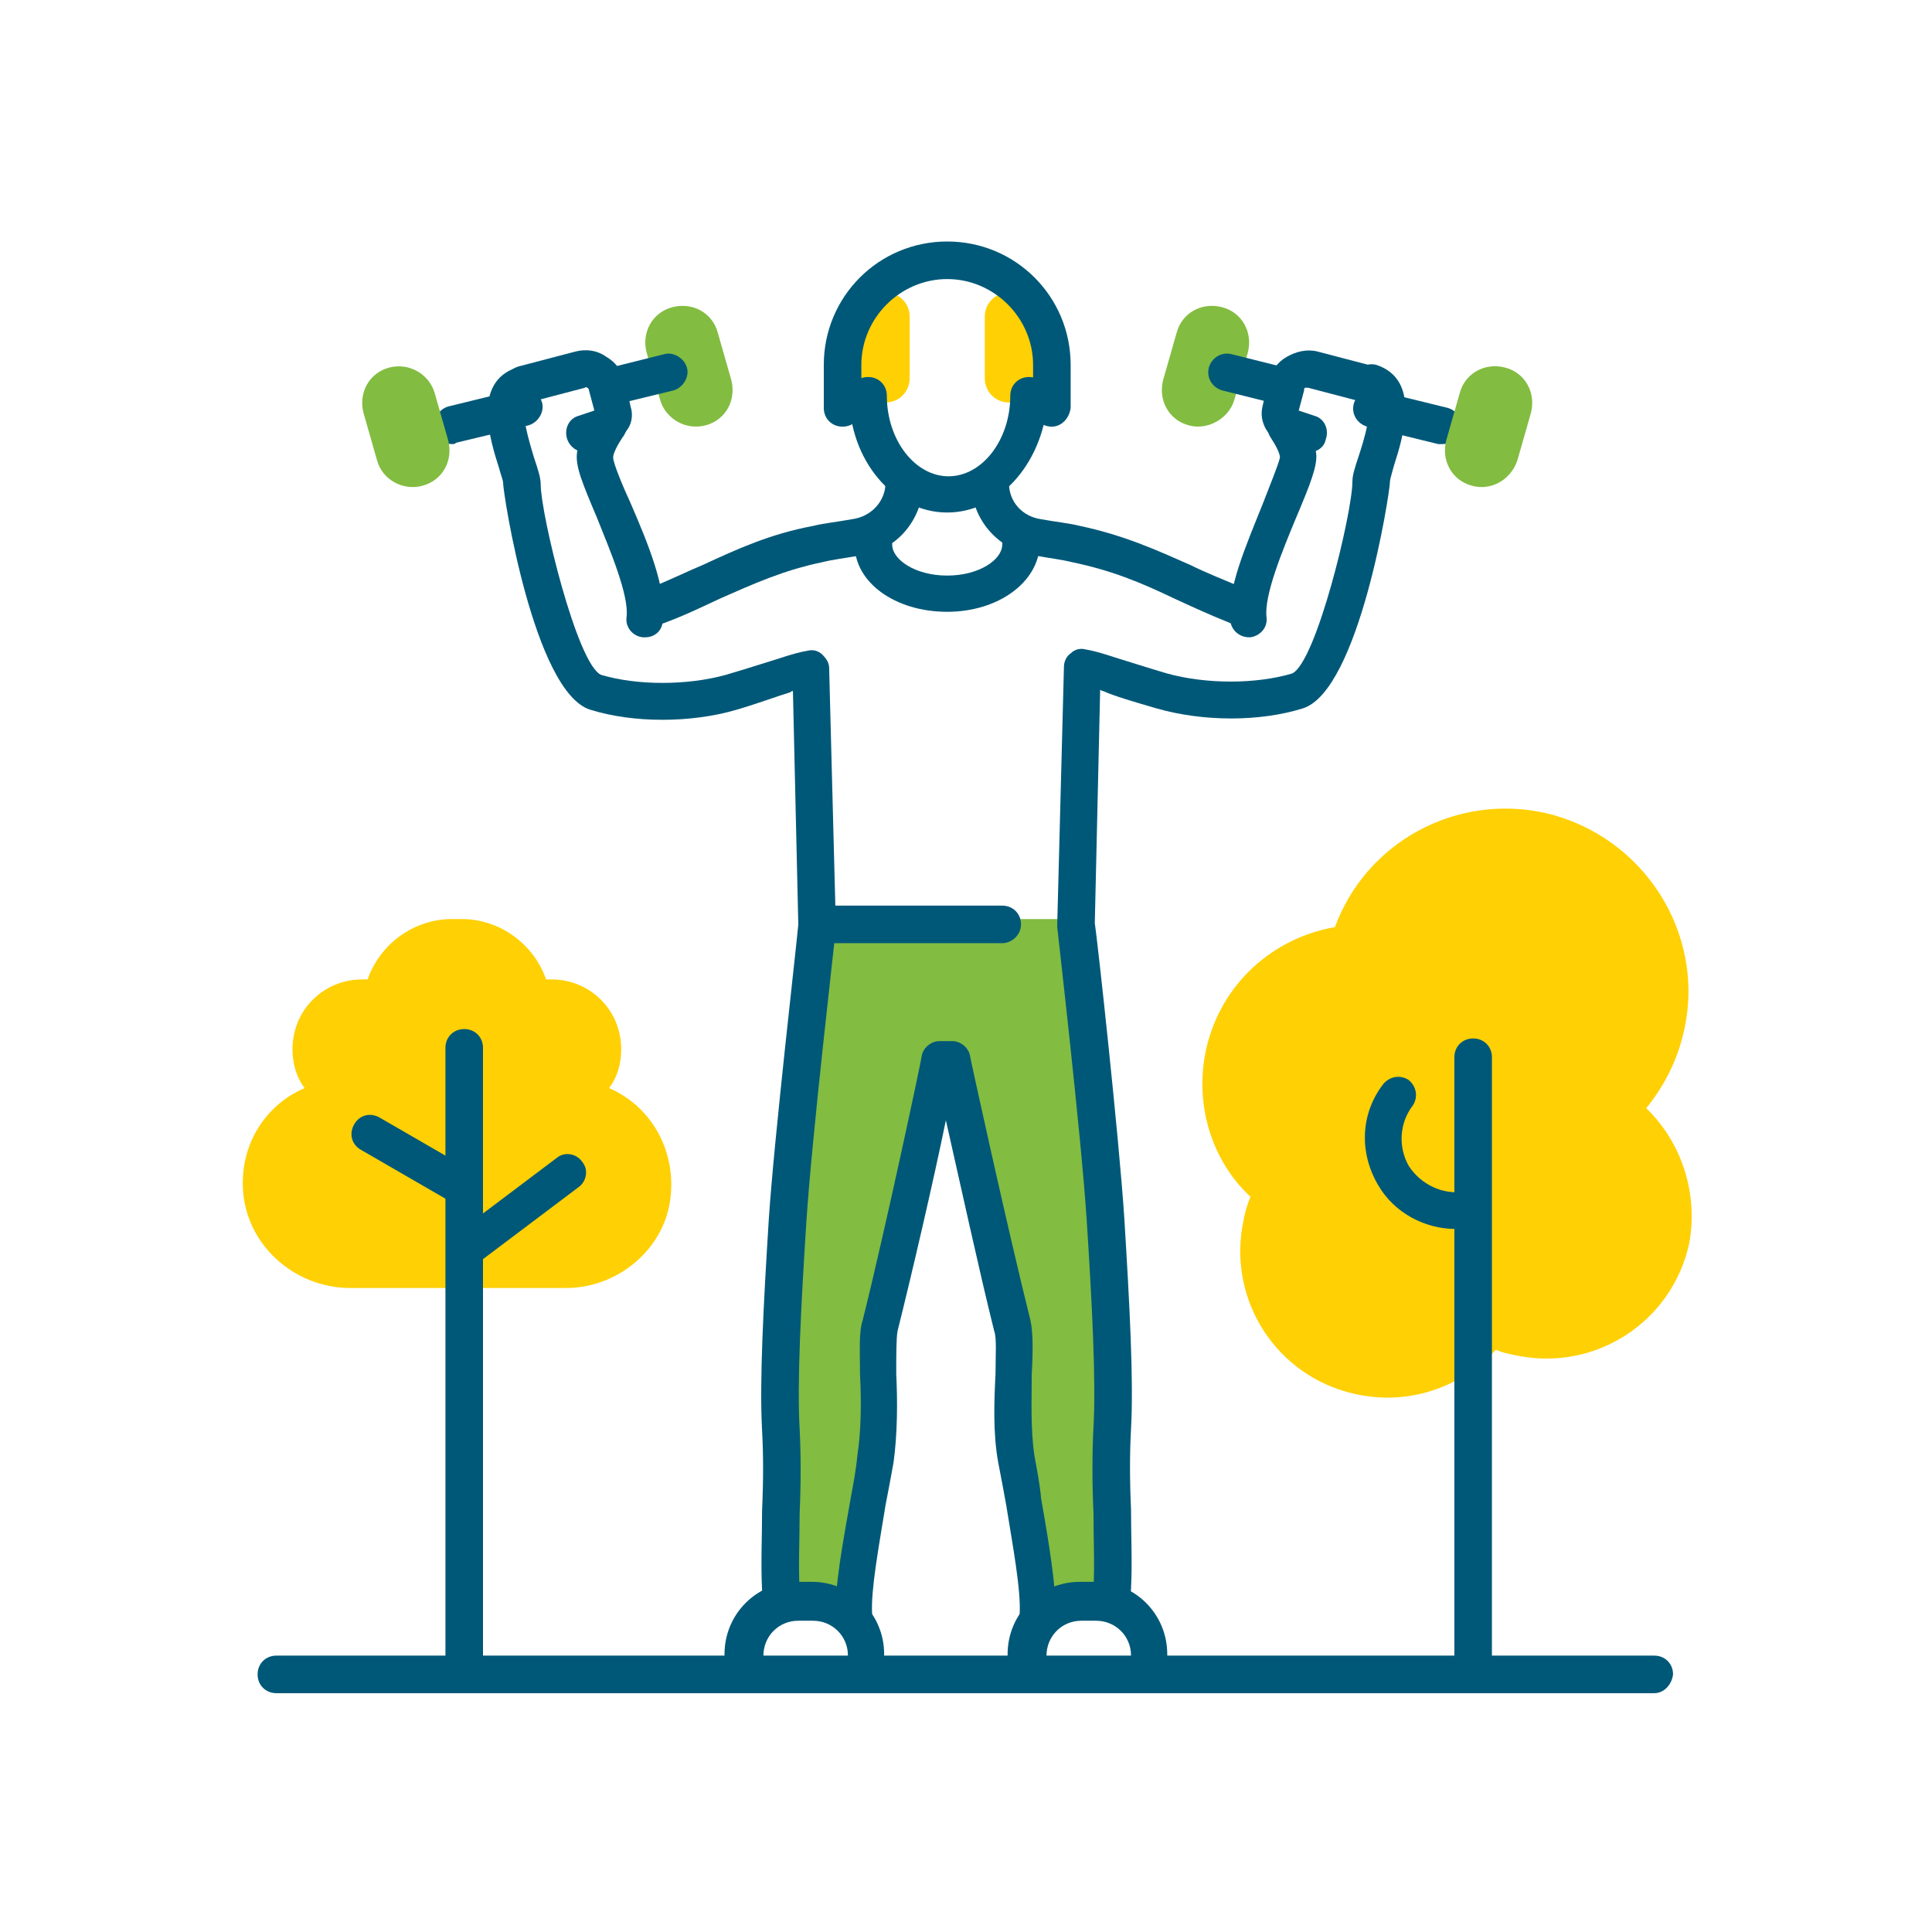 <?xml version="1.0" encoding="utf-8"?>
<!-- Generator: Adobe Illustrator 26.0.3, SVG Export Plug-In . SVG Version: 6.00 Build 0)  -->
<svg version="1.1" id="Layer_1" xmlns="http://www.w3.org/2000/svg" xmlns:xlink="http://www.w3.org/1999/xlink" x="0px" y="0px" viewBox="0 0 144 144" style="enable-background:new 0 0 144 144;" xml:space="preserve">
  <style type="text/css">
	.st0{fill:#FFD004;}
	.st1{fill:#005878;}
	.st2{fill:#82BC41;}
</style>
  <g>
    <path class="st0" d="M50,89c0.3-3.5-1.6-6.6-4.6-7.9c0.6-0.8,0.9-1.8,0.9-2.9c0-2.9-2.3-5.2-5.2-5.2c-0.1,0-0.3,0-0.4,0
		c-0.9-2.6-3.4-4.5-6.3-4.5h-0.7c-2.9,0-5.4,1.9-6.3,4.5c-0.1,0-0.3,0-0.4,0c-2.9,0-5.2,2.3-5.2,5.2c0,1.1,0.3,2.1,0.9,2.9
		c-2.8,1.2-4.7,4-4.6,7.3c0.1,4.3,3.8,7.6,8,7.6h16.1C46.1,96,49.7,93,50,89z" />
    <g>
      <path class="st1" d="M34,89.6c-0.2,0-0.5-0.1-0.7-0.2l-6.4-3.7c-0.7-0.4-0.9-1.2-0.5-1.9c0.4-0.7,1.2-0.9,1.9-0.5l6.4,3.7
			c0.7,0.4,0.9,1.2,0.5,1.9C35,89.3,34.5,89.6,34,89.6z" />
    </g>
    <g>
      <path class="st1" d="M34.6,125.3c-0.8,0-1.4-0.6-1.4-1.4V78.1c0-0.8,0.6-1.4,1.4-1.4c0.8,0,1.4,0.6,1.4,1.4v45.8
			C36,124.7,35.4,125.3,34.6,125.3z" />
    </g>
    <g>
      <path class="st1" d="M35,94.2c-0.4,0-0.8-0.2-1.1-0.5c-0.5-0.6-0.3-1.5,0.3-1.9l7.3-5.5c0.6-0.5,1.5-0.3,1.9,0.3
			c0.5,0.6,0.3,1.5-0.3,1.9l-7.3,5.5C35.5,94.1,35.2,94.2,35,94.2z" />
    </g>
    <path class="st0" d="M76.1,30h-0.9c-1,0-1.8-0.8-1.8-1.8v-4.6c0-1,0.8-1.8,1.8-1.8h0.9c1,0,1.8,0.8,1.8,1.8v4.6
		C77.9,29.2,77.1,30,76.1,30z" />
    <path class="st0" d="M66,30h-0.9c-1,0-1.8-0.8-1.8-1.8v-4.6c0-1,0.8-1.8,1.8-1.8H66c1,0,1.8,0.8,1.8,1.8v4.6C67.8,29.2,67,30,66,30
		z" />
    <g>
      <path class="st1" d="M78.4,31.8c-0.8,0-1.4-0.6-1.4-1.4v-3.2c0-3.5-2.9-6.4-6.4-6.4c-3.5,0-6.4,2.9-6.4,6.4v3.2
			c0,0.8-0.6,1.4-1.4,1.4c-0.8,0-1.4-0.6-1.4-1.4v-3.2c0-5.1,4.1-9.2,9.2-9.2c5.1,0,9.2,4.1,9.2,9.2v3.2
			C79.7,31.2,79.1,31.8,78.4,31.8z" />
    </g>
    <g>
      <path class="st1" d="M70.6,38.2c-4,0-7.3-3.9-7.3-8.7c0-0.8,0.6-1.4,1.4-1.4c0.8,0,1.4,0.6,1.4,1.4c0,3.3,2.1,6,4.6,6
			c2.5,0,4.6-2.7,4.6-6c0-0.8,0.6-1.4,1.4-1.4c0.8,0,1.4,0.6,1.4,1.4C77.9,34.3,74.6,38.2,70.6,38.2z" />
    </g>
    <path class="st2" d="M88.6,31.7c-1.5-0.4-2.3-1.9-1.9-3.4l1-3.5c0.4-1.5,1.9-2.3,3.4-1.9c1.5,0.4,2.3,1.9,1.9,3.4l-1,3.5
		C91.6,31.2,90,32.1,88.6,31.7z" />
    <g>
      <path class="st1" d="M107.5,33.1c-0.1,0-0.2,0-0.3,0l-5.3-1.3c-0.7-0.2-1.2-0.9-1-1.7c0.2-0.7,0.9-1.2,1.7-1l5.3,1.3
			c0.7,0.2,1.2,0.9,1,1.7C108.7,32.7,108.1,33.1,107.5,33.1z" />
    </g>
    <path class="st2" d="M109.7,36.2c-1.5-0.4-2.3-1.9-1.9-3.4l1-3.5c0.4-1.5,1.9-2.3,3.4-1.9c1.5,0.4,2.3,1.9,1.9,3.4l-1,3.5
		C112.6,35.8,111.1,36.6,109.7,36.2z" />
    <path class="st2" d="M57.7,100.6l2.7-32.1h19.2l2.7,31.2v19.2l-4.6,0.9c-1.5-8-2.4-15.4-1.8-21.1l-5.5-18.3l-5.5,18.3
		c1,6.9,0.7,13.6-1.8,20.2h-4.6L57.7,100.6z" />
    <g>
      <path class="st1" d="M64.6,126.2h-9.2c-0.8,0-1.4-0.6-1.4-1.4v-1.5c0-3,2.4-5.4,5.4-5.4h1.1c3,0,5.4,2.4,5.4,5.4v1.5
			C66,125.6,65.4,126.2,64.6,126.2z M56.8,123.5h6.4v-0.1c0-1.5-1.2-2.6-2.6-2.6h-1.1c-1.5,0-2.6,1.2-2.6,2.6V123.5z" />
    </g>
    <g>
      <path class="st1" d="M85.7,126.2h-9.2c-0.8,0-1.4-0.6-1.4-1.4v-1.5c0-3,2.4-5.4,5.4-5.4h1.1c3,0,5.4,2.4,5.4,5.4v1.5
			C87.1,125.6,86.4,126.2,85.7,126.2z M77.9,123.5h6.4v-0.1c0-1.5-1.2-2.6-2.6-2.6h-1.1c-1.5,0-2.6,1.2-2.6,2.6V123.5z" />
    </g>
    <g>
      <path class="st1" d="M74.7,70.3H61.9c-0.8,0-1.4-0.6-1.4-1.4s0.6-1.4,1.4-1.4h12.8c0.8,0,1.4,0.6,1.4,1.4S75.4,70.3,74.7,70.3z" />
    </g>
    <g>
      <path class="st1" d="M70.6,45.6c-3.9,0-6.9-2.2-6.9-5c0-0.8,0.6-1.4,1.4-1.4c0.8,0,1.4,0.6,1.4,1.4c0,1.1,1.7,2.3,4.1,2.3
			c2.4,0,4.1-1.2,4.1-2.3c0-0.8,0.6-1.4,1.4-1.4c0.8,0,1.4,0.6,1.4,1.4C77.4,43.4,74.4,45.6,70.6,45.6z" />
    </g>
    <g>
      <path class="st1" d="M92.1,46.5c-0.2,0-0.3,0-0.5-0.1c-1.5-0.6-2.8-1.2-4.1-1.8c-2.5-1.2-4.7-2.1-7.6-2.7
			c-0.8-0.2-1.7-0.3-2.8-0.5c-2.7-0.4-4.7-2.7-4.7-5.4c0-0.8,0.6-1.4,1.4-1.4c0.8,0,1.4,0.6,1.4,1.4c0,1.4,1,2.5,2.4,2.7
			c1.1,0.2,2.1,0.3,2.9,0.5c3.3,0.7,5.7,1.8,8.2,2.9c1.2,0.6,2.5,1.1,3.9,1.7c0.7,0.3,1,1.1,0.8,1.8C93.2,46.2,92.6,46.5,92.1,46.5z
			" />
    </g>
    <g>
      <path class="st1" d="M93.1,47.5c-0.7,0-1.3-0.5-1.4-1.2c-0.3-2.3,1.2-5.7,2.4-8.7c0.5-1.3,1.2-3,1.3-3.5c0-0.3-0.3-0.9-0.7-1.5
			c-0.4-0.6-0.3-1.5,0.3-1.9c0.6-0.4,1.5-0.3,1.9,0.3c0.7,1,1.1,2,1.2,2.8c0.1,0.9-0.4,2.2-1.5,4.8c-1,2.4-2.4,5.8-2.2,7.4
			c0.1,0.8-0.5,1.4-1.2,1.5C93.2,47.5,93.1,47.5,93.1,47.5z" />
    </g>
    <g>
      <path class="st1" d="M95,30c-0.1,0-0.2,0-0.3,0l-3.6-0.9c-0.7-0.2-1.2-0.9-1-1.7c0.2-0.7,0.9-1.2,1.7-1l3.6,0.9
			c0.7,0.2,1.2,0.9,1,1.7C96.2,29.6,95.6,30,95,30z" />
    </g>
    <g>
      <path class="st1" d="M97.6,33.7c-0.2,0-0.3,0-0.5-0.1l-1.3-0.5c-1.2-0.3-2-1.6-1.7-2.8l0.4-1.8c0.2-0.8,0.7-1.5,1.4-1.9
			c0.7-0.4,1.5-0.6,2.3-0.4l4.2,1.1c0.7,0.2,1.2,0.9,1,1.7c-0.2,0.7-0.9,1.2-1.7,1l-4.2-1.1c-0.1,0-0.2,0-0.2,0
			c-0.1,0-0.1,0.1-0.1,0.2l-0.4,1.5l1.2,0.4c0.7,0.2,1.1,1,0.8,1.8C98.7,33.3,98.2,33.7,97.6,33.7z" />
    </g>
    <g>
      <path class="st1" d="M82.9,119.8C82.9,119.8,82.9,119.8,82.9,119.8c-0.8,0-1.4-0.7-1.4-1.4c0.1-1.8,0-3.7,0-5.7
			c-0.1-2.1-0.1-4.4,0-6.3c0.2-3.4-0.1-9.2-0.5-15.4c-0.4-6.3-2.2-21.8-2.2-21.9c0-0.1,0-0.1,0-0.2l0.5-19.2c0-0.4,0.2-0.8,0.5-1
			c0.3-0.3,0.7-0.4,1.1-0.3c0.6,0.1,1.3,0.3,2.2,0.6c1,0.3,2.2,0.7,3.9,1.2c2.9,0.8,6.6,0.8,9.3,0c1.8-0.8,4.5-12,4.5-14.3
			c0-0.5,0.2-1.1,0.5-2c0.3-0.9,1.2-3.8,0.5-4.1c-0.7-0.2-1.1-1-0.9-1.7c0.2-0.7,1-1.1,1.7-0.9c3.3,1.1,2,5.3,1.3,7.5
			c-0.1,0.4-0.3,1-0.3,1.2c0,0.8-2.3,15.6-6.5,16.9c-3.2,1-7.4,1-10.9,0c-1.7-0.5-3.1-0.9-4-1.3c-0.1,0-0.2-0.1-0.2-0.1l-0.4,17.4
			c0.2,1.3,1.8,15.9,2.2,22c0.4,6.5,0.7,12.1,0.5,15.7c-0.1,1.8-0.1,3.8,0,6c0,2,0.1,4,0,5.9C84.3,119.2,83.7,119.8,82.9,119.8z" />
    </g>
    <path class="st2" d="M52.6,31.7c1.5-0.4,2.3-1.9,1.9-3.4l-1-3.5c-0.4-1.5-1.9-2.3-3.4-1.9c-1.5,0.4-2.3,1.9-1.9,3.4l1,3.5
		C49.6,31.2,51.1,32.1,52.6,31.7z" />
    <g>
      <path class="st1" d="M33.7,33.1c-0.6,0-1.2-0.4-1.3-1.1c-0.2-0.7,0.3-1.5,1-1.7l5.3-1.3c0.7-0.2,1.5,0.3,1.7,1
			c0.2,0.7-0.3,1.5-1,1.7L34,33C33.9,33.1,33.8,33.1,33.7,33.1z" />
    </g>
    <path class="st2" d="M31.5,36.2c1.5-0.4,2.3-1.9,1.9-3.4l-1-3.5C32,27.9,30.5,27,29,27.4c-1.5,0.4-2.3,1.9-1.9,3.4l1,3.5
		C28.5,35.8,30.1,36.6,31.5,36.2z" />
    <g>
      <path class="st1" d="M49,46.5c-0.5,0-1.1-0.3-1.3-0.9c-0.3-0.7,0.1-1.5,0.8-1.8c1.5-0.6,2.7-1.2,3.9-1.7c2.6-1.2,5-2.3,8.2-2.9
			c0.8-0.2,1.8-0.3,2.9-0.5C65,38.5,66,37.3,66,36c0-0.8,0.6-1.4,1.4-1.4c0.8,0,1.4,0.6,1.4,1.4c0,2.7-2,5.1-4.7,5.4
			c-1.1,0.2-2,0.3-2.8,0.5c-2.9,0.6-5.1,1.6-7.6,2.7c-1.3,0.6-2.5,1.2-4.1,1.8C49.4,46.5,49.2,46.5,49,46.5z" />
    </g>
    <g>
      <path class="st1" d="M48.1,47.5c0,0-0.1,0-0.2,0c-0.8-0.1-1.3-0.8-1.2-1.5c0.2-1.6-1.2-4.9-2.2-7.4c-1.1-2.6-1.6-3.8-1.5-4.8
			c0.1-0.9,0.5-1.8,1.2-2.8c0.4-0.6,1.3-0.8,1.9-0.3c0.6,0.4,0.8,1.3,0.3,1.9c-0.4,0.6-0.7,1.2-0.7,1.5c0,0.4,0.7,2.1,1.3,3.4
			c1.3,3,2.7,6.4,2.4,8.7C49.4,47,48.8,47.5,48.1,47.5z" />
    </g>
    <g>
      <path class="st1" d="M46.2,30c-0.6,0-1.2-0.4-1.3-1c-0.2-0.7,0.3-1.5,1-1.7l3.6-0.9c0.7-0.2,1.5,0.3,1.7,1c0.2,0.7-0.3,1.5-1,1.7
			L46.5,30C46.4,30,46.3,30,46.2,30z" />
    </g>
    <g>
      <path class="st1" d="M43.6,33.7c-0.6,0-1.1-0.4-1.3-0.9C42,32,42.4,31.2,43.1,31l1.2-0.4l-0.4-1.5c0-0.1-0.1-0.2-0.1-0.2
			c-0.1,0-0.1-0.1-0.2,0l-4.2,1.1c-0.7,0.2-1.5-0.2-1.7-1c-0.2-0.7,0.2-1.5,1-1.7l4.2-1.1c0.8-0.2,1.6-0.1,2.3,0.4
			c0.7,0.4,1.2,1.1,1.4,1.9l0.4,1.8c0.2,0.6,0.1,1.3-0.3,1.8c-0.3,0.5-0.8,0.9-1.4,1.1L44,33.6C43.9,33.6,43.7,33.7,43.6,33.7z" />
    </g>
    <g>
      <path class="st1" d="M58.2,119.8c-0.7,0-1.3-0.6-1.4-1.3c-0.1-1.9,0-3.9,0-5.9c0.1-2.2,0.1-4.2,0-6c-0.2-3.6,0.1-9.3,0.5-15.7
			c0.4-6.1,2.1-20.7,2.2-22l-0.4-17.4c-0.1,0-0.2,0.1-0.2,0.1c-1,0.3-2.3,0.8-4,1.3c-3.4,1-7.7,1-10.9,0c-4.2-1.3-6.5-16.1-6.5-16.9
			c0-0.2-0.2-0.7-0.3-1.1c-0.7-2.2-2-6.4,1.3-7.5c0.7-0.2,1.5,0.1,1.7,0.9c0.2,0.7-0.1,1.5-0.9,1.7c-0.7,0.2,0.2,3.1,0.5,4.1
			c0.3,0.9,0.5,1.5,0.5,2c0,2.2,2.7,13.4,4.5,14.2c2.7,0.8,6.4,0.8,9.3,0c1.7-0.5,2.9-0.9,3.9-1.2c0.9-0.3,1.6-0.5,2.2-0.6
			c0.4-0.1,0.8,0,1.1,0.3c0.3,0.3,0.5,0.6,0.5,1l0.5,19.2c0,0.1,0,0.1,0,0.2c0,0.2-1.8,15.6-2.2,21.9c-0.4,6.2-0.7,12-0.5,15.4
			c0.1,1.9,0.1,4.1,0,6.3c0,1.9-0.1,3.9,0,5.7C59.6,119.1,59.1,119.8,58.2,119.8C58.3,119.8,58.2,119.8,58.2,119.8z" />
    </g>
    <g>
      <path class="st1" d="M77.4,121.7C77.4,121.7,77.4,121.7,77.4,121.7c-0.8,0-1.4-0.7-1.4-1.4c0.1-1.8-0.5-5-1-8.1
			c-0.2-1.1-0.4-2.2-0.6-3.2c-0.4-2.2-0.3-4.6-0.2-6.6c0-1.3,0.1-2.7-0.1-3.2c-1.1-4.4-2.6-11.3-3.6-15.7
			c-0.9,4.4-2.5,11.3-3.6,15.7c-0.1,0.5-0.1,1.9-0.1,3.2c0.1,2,0.1,4.4-0.2,6.6c-0.2,1.1-0.4,2.2-0.6,3.2c-0.5,3.1-1.1,6.3-1,8.1
			c0,0.8-0.6,1.4-1.3,1.4c0,0,0,0,0,0c-0.7,0-1.3-0.6-1.4-1.3c-0.1-2.1,0.5-5.3,1.1-8.7c0.2-1.1,0.4-2.1,0.5-3.2
			c0.3-1.9,0.3-4.1,0.2-6.1c0-1.7-0.1-3.1,0.2-4c1.7-6.8,4.4-19.5,4.4-19.7c0.1-0.6,0.7-1.1,1.3-1.1H71c0.6,0,1.2,0.5,1.3,1.1
			c0,0.1,2.8,12.9,4.5,19.7c0.2,0.9,0.2,2.3,0.1,4c0,1.9-0.1,4.1,0.2,6.1c0.2,1.1,0.4,2.1,0.5,3.2c0.6,3.4,1.1,6.5,1.1,8.7
			C78.8,121.1,78.2,121.7,77.4,121.7z" />
    </g>
    <g>
      <path class="st1" d="M123.3,126.2H20.6c-0.8,0-1.4-0.6-1.4-1.4c0-0.8,0.6-1.4,1.4-1.4h102.7c0.8,0,1.4,0.6,1.4,1.4
			C124.6,125.6,124,126.2,123.3,126.2z" />
    </g>
    <path class="st0" d="M122.7,82.6c1.3-1.6,2.3-3.5,2.8-5.7c1.7-7.3-3-14.6-10.3-16.3c-6.7-1.5-13.4,2.2-15.7,8.5
		c-4.6,0.8-8.5,4.2-9.6,9.1c-0.9,4.1,0.4,8.3,3.3,11c-0.2,0.5-0.4,1.1-0.5,1.7c-1.3,5.9,2.4,11.7,8.3,13c4,0.9,7.9-0.5,10.5-3.3
		c0.4,0.2,0.9,0.3,1.4,0.4c5.9,1.3,11.7-2.4,13-8.3C126.6,88.9,125.3,85.1,122.7,82.6z" />
    <g>
      <path class="st1" d="M109.8,125.1c-0.8,0-1.4-0.6-1.4-1.4V78.8c0-0.8,0.6-1.4,1.4-1.4c0.8,0,1.4,0.6,1.4,1.4v44.9
			C111.2,124.5,110.6,125.1,109.8,125.1z" />
    </g>
    <g>
      <path class="st1" d="M108.5,91.6c-2.3,0-4.6-1.2-5.8-3.3c-1.4-2.4-1.3-5.3,0.4-7.5c0.5-0.6,1.3-0.7,1.9-0.3
			c0.6,0.5,0.7,1.3,0.3,1.9c-1,1.3-1.1,3.1-0.3,4.5c0.9,1.4,2.6,2.2,4.2,1.9c0.7-0.1,1.5,0.3,1.6,1.1c0.1,0.7-0.3,1.5-1.1,1.6
			C109.4,91.6,108.9,91.6,108.5,91.6z" />
    </g>
  </g>
</svg>